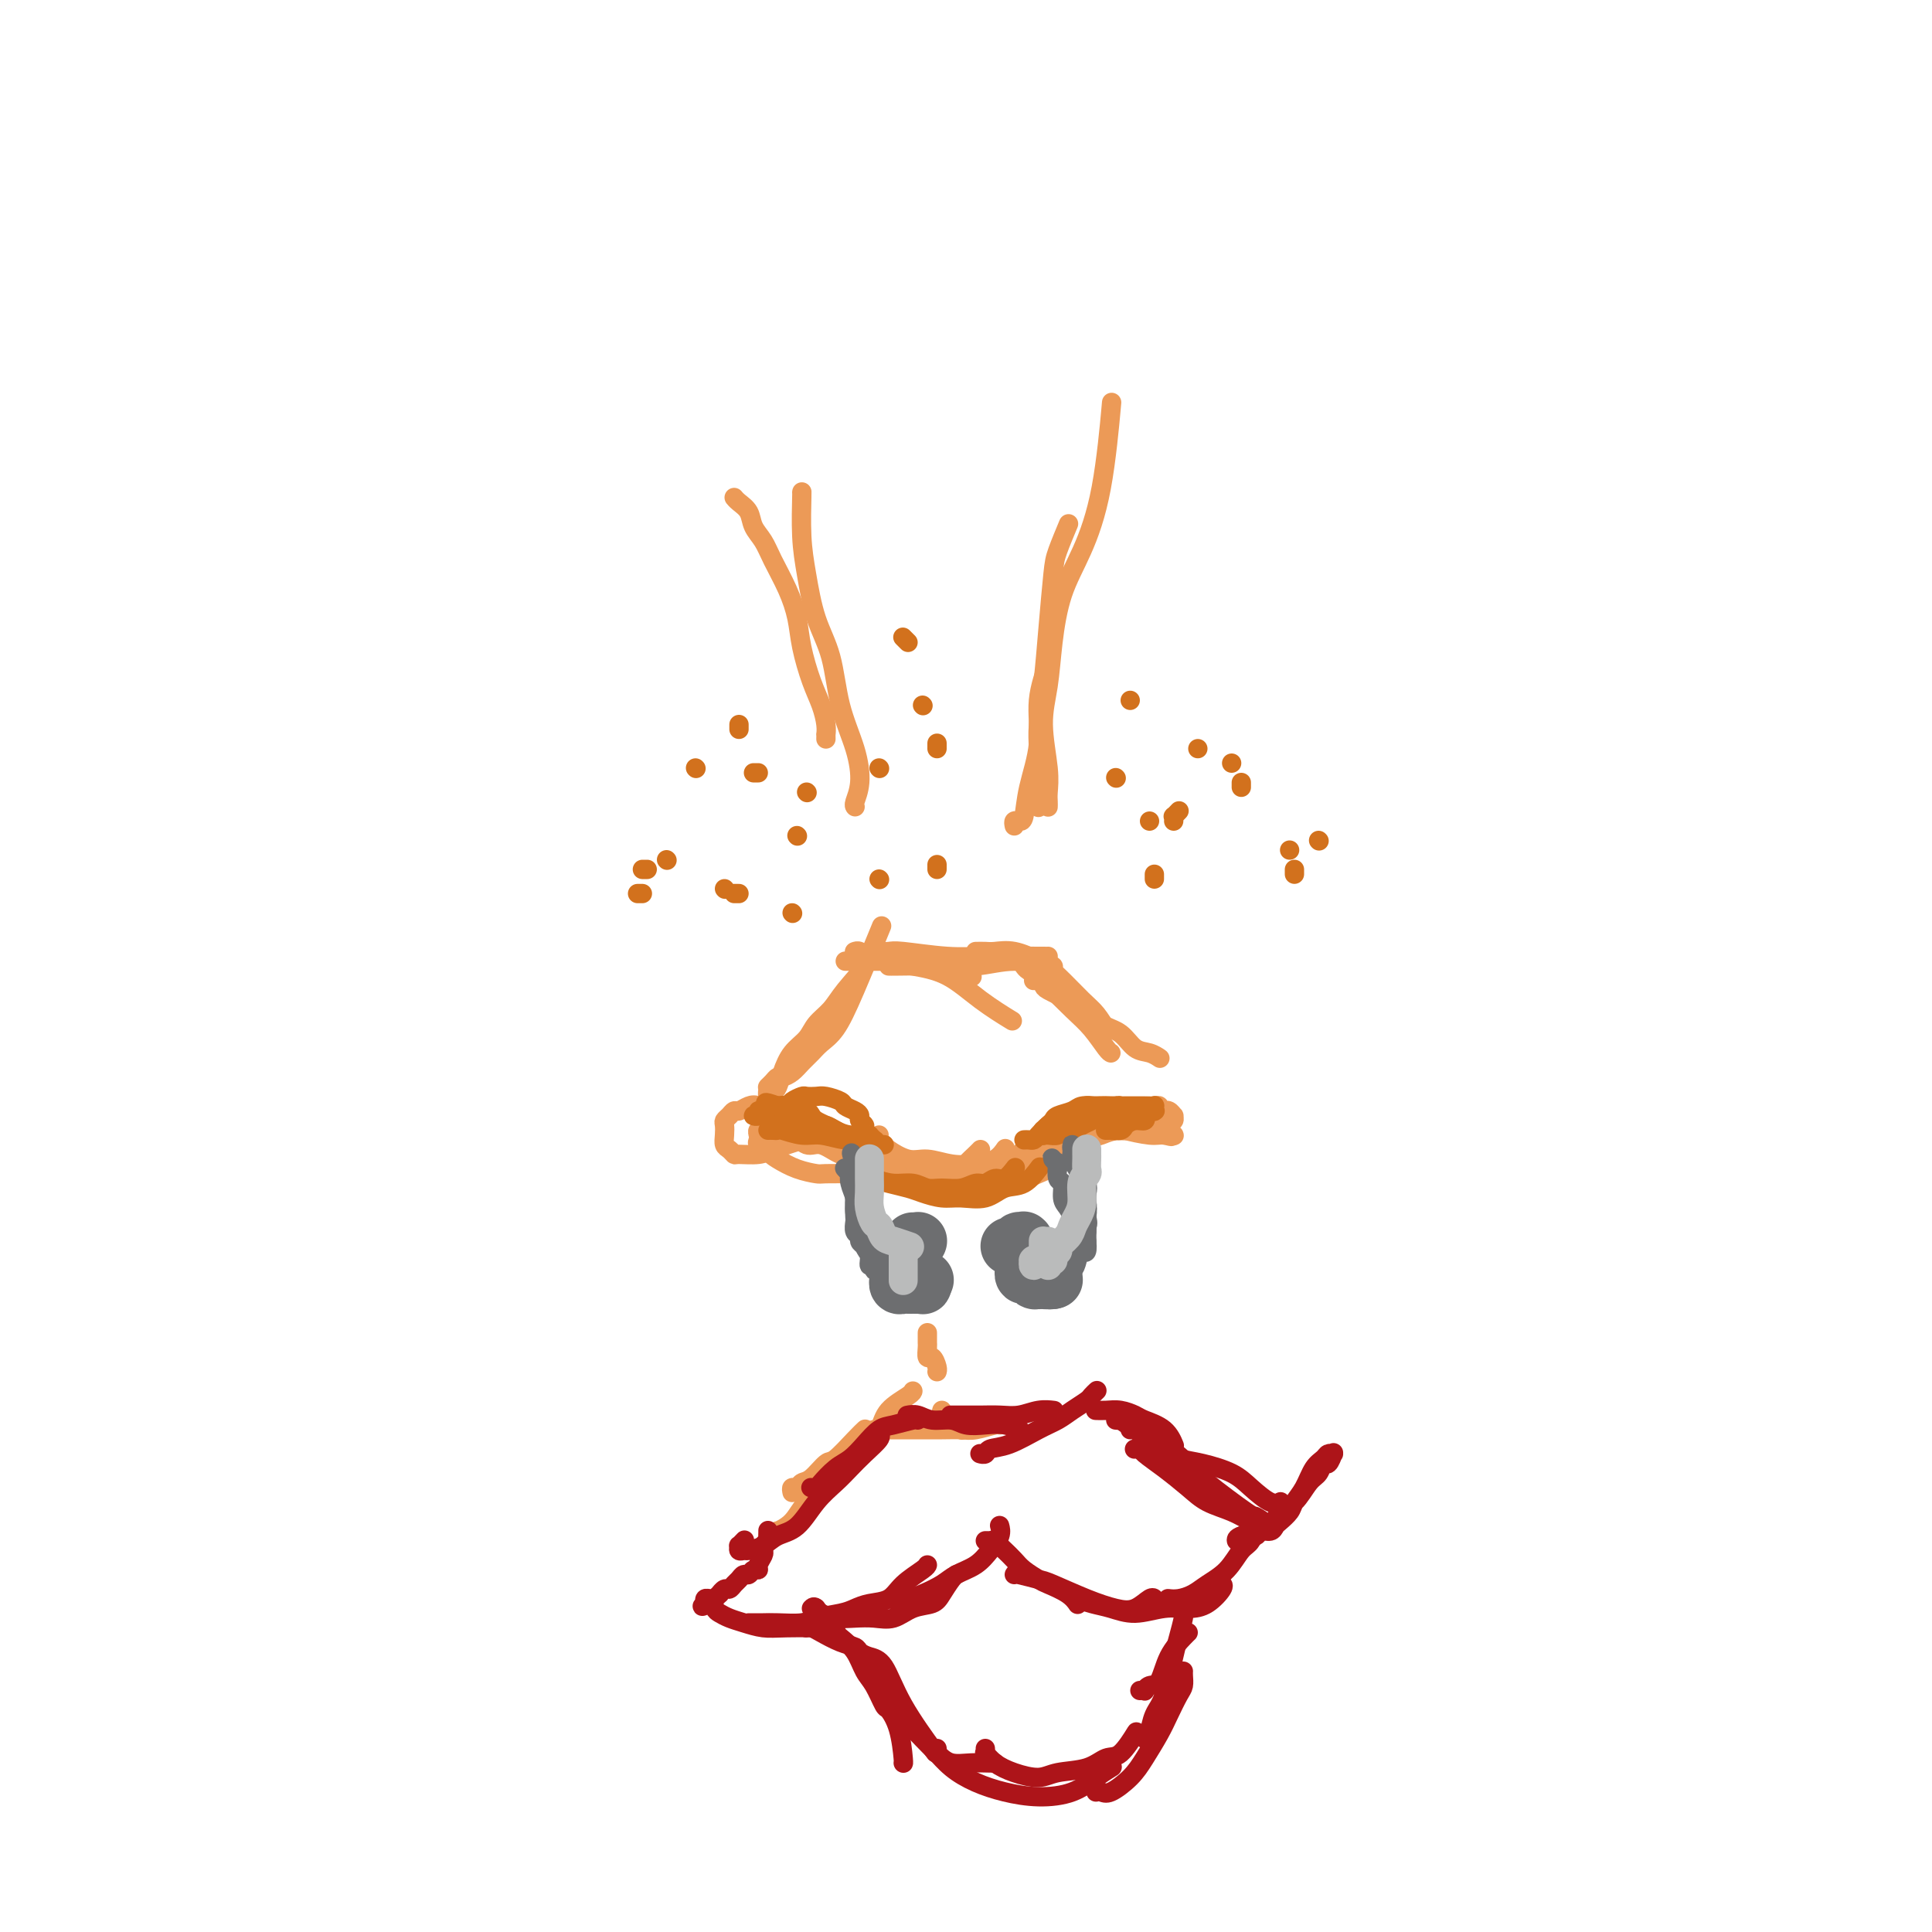 <svg viewBox='0 0 400 400' version='1.1' xmlns='http://www.w3.org/2000/svg' xmlns:xlink='http://www.w3.org/1999/xlink'><g fill='none' stroke='#EC9A57' stroke-width='4' stroke-linecap='round' stroke-linejoin='round'><path d='M159,226c-0.006,-0.417 -0.013,-0.834 0,-1c0.013,-0.166 0.044,-0.082 0,0c-0.044,0.082 -0.164,0.164 0,0c0.164,-0.164 0.610,-0.572 1,-1c0.390,-0.428 0.723,-0.877 1,-1c0.277,-0.123 0.496,0.080 1,0c0.504,-0.080 1.292,-0.445 2,-1c0.708,-0.555 1.334,-1.302 2,-2c0.666,-0.698 1.370,-1.348 2,-2c0.630,-0.652 1.185,-1.304 2,-2c0.815,-0.696 1.888,-1.434 3,-3c1.112,-1.566 2.261,-3.960 4,-8c1.739,-4.040 4.068,-9.726 5,-12c0.932,-2.274 0.466,-1.137 0,0'/><path d='M159,227c0.024,0.117 0.047,0.234 0,0c-0.047,-0.234 -0.165,-0.818 0,-1c0.165,-0.182 0.615,0.037 1,0c0.385,-0.037 0.707,-0.331 1,-1c0.293,-0.669 0.557,-1.715 1,-3c0.443,-1.285 1.064,-2.810 2,-4c0.936,-1.190 2.185,-2.045 3,-3c0.815,-0.955 1.195,-2.011 2,-3c0.805,-0.989 2.033,-1.911 3,-3c0.967,-1.089 1.671,-2.343 3,-4c1.329,-1.657 3.281,-3.715 4,-5c0.719,-1.285 0.205,-1.796 0,-2c-0.205,-0.204 -0.103,-0.102 0,0'/><path d='M175,199c0.336,0.000 0.672,0.000 1,0c0.328,-0.000 0.649,-0.001 1,0c0.351,0.001 0.733,0.002 2,0c1.267,-0.002 3.419,-0.007 5,0c1.581,0.007 2.592,0.027 4,0c1.408,-0.027 3.212,-0.100 5,0c1.788,0.100 3.558,0.373 5,1c1.442,0.627 2.555,1.608 3,2c0.445,0.392 0.223,0.196 0,0'/><path d='M177,197c-0.084,0.032 -0.169,0.064 0,0c0.169,-0.064 0.591,-0.225 1,0c0.409,0.225 0.806,0.834 1,1c0.194,0.166 0.184,-0.112 1,0c0.816,0.112 2.458,0.616 4,1c1.542,0.384 2.985,0.650 5,1c2.015,0.350 4.602,0.785 7,2c2.398,1.215 4.607,3.212 7,5c2.393,1.788 4.969,3.368 6,4c1.031,0.632 0.515,0.316 0,0'/><path d='M184,200c0.275,0.010 0.551,0.021 2,0c1.449,-0.021 4.073,-0.072 7,0c2.927,0.072 6.157,0.268 9,0c2.843,-0.268 5.298,-1.000 8,-1c2.702,-0.000 5.651,0.731 7,1c1.349,0.269 1.100,0.077 1,0c-0.100,-0.077 -0.050,-0.038 0,0'/><path d='M181,197c0.228,-0.008 0.456,-0.016 1,0c0.544,0.016 1.403,0.057 2,0c0.597,-0.057 0.930,-0.211 3,0c2.070,0.211 5.875,0.789 9,1c3.125,0.211 5.570,0.057 9,0c3.430,-0.057 7.847,-0.015 10,0c2.153,0.015 2.044,0.004 2,0c-0.044,-0.004 -0.022,-0.002 0,0'/><path d='M202,197c0.706,-0.012 1.411,-0.025 2,0c0.589,0.025 1.060,0.086 2,0c0.940,-0.086 2.348,-0.320 4,0c1.652,0.320 3.546,1.193 5,2c1.454,0.807 2.467,1.548 4,3c1.533,1.452 3.586,3.616 5,5c1.414,1.384 2.188,1.988 3,3c0.812,1.012 1.660,2.432 2,3c0.340,0.568 0.170,0.284 0,0'/><path d='M212,200c-0.060,-0.090 -0.120,-0.180 0,0c0.120,0.180 0.419,0.630 1,1c0.581,0.370 1.444,0.659 2,1c0.556,0.341 0.804,0.732 2,2c1.196,1.268 3.340,3.412 5,5c1.660,1.588 2.837,2.622 4,4c1.163,1.378 2.313,3.102 3,4c0.687,0.898 0.911,0.971 1,1c0.089,0.029 0.045,0.015 0,0'/><path d='M214,203c0.312,-0.096 0.624,-0.193 1,0c0.376,0.193 0.816,0.675 1,1c0.184,0.325 0.111,0.495 1,1c0.889,0.505 2.741,1.347 4,2c1.259,0.653 1.926,1.116 3,2c1.074,0.884 2.554,2.188 4,3c1.446,0.812 2.857,1.132 4,2c1.143,0.868 2.019,2.285 3,3c0.981,0.715 2.067,0.728 3,1c0.933,0.272 1.713,0.804 2,1c0.287,0.196 0.082,0.056 0,0c-0.082,-0.056 -0.041,-0.028 0,0'/><path d='M189,243c0.449,0.000 0.898,0.000 1,0c0.102,-0.000 -0.141,-0.000 0,0c0.141,0.000 0.668,0.001 1,0c0.332,-0.001 0.469,-0.004 1,0c0.531,0.004 1.456,0.016 2,0c0.544,-0.016 0.708,-0.059 1,0c0.292,0.059 0.712,0.219 1,0c0.288,-0.219 0.445,-0.819 1,-1c0.555,-0.181 1.508,0.056 2,0c0.492,-0.056 0.524,-0.407 1,-1c0.476,-0.593 1.397,-1.429 2,-2c0.603,-0.571 0.886,-0.877 1,-1c0.114,-0.123 0.057,-0.061 0,0'/><path d='M182,235c-0.109,0.323 -0.218,0.646 0,1c0.218,0.354 0.763,0.740 1,1c0.237,0.260 0.166,0.396 1,1c0.834,0.604 2.573,1.677 4,2c1.427,0.323 2.544,-0.103 4,0c1.456,0.103 3.252,0.735 5,1c1.748,0.265 3.448,0.164 5,0c1.552,-0.164 2.956,-0.390 4,-1c1.044,-0.610 1.727,-1.603 2,-2c0.273,-0.397 0.137,-0.199 0,0'/><path d='M186,242c-0.054,0.020 -0.108,0.040 0,0c0.108,-0.040 0.379,-0.139 1,0c0.621,0.139 1.591,0.516 3,1c1.409,0.484 3.257,1.075 5,1c1.743,-0.075 3.381,-0.816 5,-1c1.619,-0.184 3.217,0.188 5,0c1.783,-0.188 3.749,-0.935 5,-2c1.251,-1.065 1.786,-2.447 2,-3c0.214,-0.553 0.107,-0.276 0,0'/><path d='M180,242c0.206,0.000 0.413,0.000 1,0c0.587,0.000 1.555,0.000 3,0c1.445,0.000 3.367,0.000 5,0c1.633,0.000 2.978,-0.000 4,0c1.022,0.000 1.721,0.000 2,0c0.279,-0.000 0.140,0.000 0,0'/><path d='M175,236c-0.034,0.391 -0.067,0.781 0,1c0.067,0.219 0.236,0.266 0,0c-0.236,-0.266 -0.877,-0.845 -1,-1c-0.123,-0.155 0.274,0.114 0,0c-0.274,-0.114 -1.217,-0.613 -2,-1c-0.783,-0.387 -1.407,-0.663 -2,-1c-0.593,-0.337 -1.156,-0.735 -2,-1c-0.844,-0.265 -1.969,-0.398 -3,-1c-1.031,-0.602 -1.968,-1.674 -3,-2c-1.032,-0.326 -2.160,0.094 -3,0c-0.840,-0.094 -1.391,-0.702 -2,-1c-0.609,-0.298 -1.277,-0.287 -2,0c-0.723,0.287 -1.500,0.850 -2,1c-0.500,0.150 -0.722,-0.112 -1,0c-0.278,0.112 -0.611,0.597 -1,1c-0.389,0.403 -0.833,0.724 -1,1c-0.167,0.276 -0.055,0.509 0,1c0.055,0.491 0.054,1.242 0,2c-0.054,0.758 -0.159,1.524 0,2c0.159,0.476 0.584,0.660 1,1c0.416,0.340 0.824,0.834 1,1c0.176,0.166 0.119,0.003 1,0c0.881,-0.003 2.700,0.154 4,0c1.300,-0.154 2.081,-0.618 3,-1c0.919,-0.382 1.977,-0.680 3,-1c1.023,-0.320 2.012,-0.660 3,-1'/><path d='M166,236c2.598,-0.600 1.592,-1.101 2,-1c0.408,0.101 2.231,0.804 3,1c0.769,0.196 0.486,-0.115 1,0c0.514,0.115 1.825,0.657 3,1c1.175,0.343 2.212,0.488 3,1c0.788,0.512 1.325,1.390 2,2c0.675,0.610 1.486,0.952 2,1c0.514,0.048 0.731,-0.197 1,0c0.269,0.197 0.590,0.838 1,1c0.410,0.162 0.909,-0.153 1,0c0.091,0.153 -0.227,0.773 0,1c0.227,0.227 0.999,0.059 1,0c0.001,-0.059 -0.768,-0.009 -1,0c-0.232,0.009 0.074,-0.024 0,0c-0.074,0.024 -0.526,0.103 -1,0c-0.474,-0.103 -0.969,-0.390 -2,-1c-1.031,-0.610 -2.596,-1.544 -4,-2c-1.404,-0.456 -2.646,-0.433 -4,-1c-1.354,-0.567 -2.821,-1.725 -4,-2c-1.179,-0.275 -2.070,0.333 -3,0c-0.930,-0.333 -1.899,-1.606 -3,-2c-1.101,-0.394 -2.332,0.091 -3,0c-0.668,-0.091 -0.771,-0.757 -1,-1c-0.229,-0.243 -0.583,-0.062 -1,0c-0.417,0.062 -0.896,0.006 -1,0c-0.104,-0.006 0.167,0.040 0,0c-0.167,-0.040 -0.771,-0.165 -1,0c-0.229,0.165 -0.082,0.622 0,1c0.082,0.378 0.099,0.679 0,1c-0.099,0.321 -0.314,0.663 0,1c0.314,0.337 1.157,0.668 2,1'/><path d='M159,238c0.427,0.967 0.995,1.383 2,2c1.005,0.617 2.449,1.433 4,2c1.551,0.567 3.210,0.884 4,1c0.790,0.116 0.713,0.031 2,0c1.287,-0.031 3.939,-0.009 5,0c1.061,0.009 0.530,0.004 0,0'/><path d='M207,242c-0.137,-0.015 -0.275,-0.030 0,0c0.275,0.030 0.961,0.104 1,0c0.039,-0.104 -0.569,-0.388 0,-1c0.569,-0.612 2.314,-1.554 3,-2c0.686,-0.446 0.312,-0.396 1,-1c0.688,-0.604 2.438,-1.860 4,-3c1.562,-1.140 2.936,-2.162 4,-3c1.064,-0.838 1.818,-1.493 3,-2c1.182,-0.507 2.792,-0.868 4,-1c1.208,-0.132 2.015,-0.035 3,0c0.985,0.035 2.149,0.008 3,0c0.851,-0.008 1.390,0.002 2,0c0.610,-0.002 1.292,-0.015 2,0c0.708,0.015 1.443,0.057 2,0c0.557,-0.057 0.937,-0.212 1,0c0.063,0.212 -0.189,0.793 0,1c0.189,0.207 0.821,0.040 1,0c0.179,-0.040 -0.095,0.045 0,0c0.095,-0.045 0.558,-0.222 1,0c0.442,0.222 0.864,0.843 1,1c0.136,0.157 -0.015,-0.151 0,0c0.015,0.151 0.195,0.762 0,1c-0.195,0.238 -0.765,0.102 -1,0c-0.235,-0.102 -0.135,-0.172 -1,0c-0.865,0.172 -2.694,0.585 -4,1c-1.306,0.415 -2.087,0.833 -3,1c-0.913,0.167 -1.956,0.084 -3,0'/><path d='M231,234c-2.312,0.628 -2.093,0.697 -3,1c-0.907,0.303 -2.939,0.841 -4,1c-1.061,0.159 -1.150,-0.060 -2,0c-0.850,0.060 -2.462,0.398 -4,1c-1.538,0.602 -3.000,1.467 -4,2c-1.000,0.533 -1.536,0.735 -2,1c-0.464,0.265 -0.857,0.591 -1,1c-0.143,0.409 -0.037,0.899 0,1c0.037,0.101 0.004,-0.186 0,0c-0.004,0.186 0.020,0.844 0,1c-0.020,0.156 -0.084,-0.191 0,0c0.084,0.191 0.315,0.921 1,1c0.685,0.079 1.824,-0.493 3,-1c1.176,-0.507 2.387,-0.949 4,-2c1.613,-1.051 3.626,-2.713 5,-4c1.374,-1.287 2.107,-2.201 3,-3c0.893,-0.799 1.945,-1.483 3,-2c1.055,-0.517 2.114,-0.867 3,-1c0.886,-0.133 1.599,-0.051 2,0c0.401,0.051 0.488,0.069 1,0c0.512,-0.069 1.448,-0.225 2,0c0.552,0.225 0.721,0.830 1,1c0.279,0.170 0.667,-0.094 1,0c0.333,0.094 0.611,0.547 1,1c0.389,0.453 0.890,0.906 1,1c0.110,0.094 -0.169,-0.171 0,0c0.169,0.171 0.788,0.778 1,1c0.212,0.222 0.019,0.060 0,0c-0.019,-0.060 0.138,-0.017 0,0c-0.138,0.017 -0.569,0.009 -1,0'/><path d='M242,235c1.267,0.604 -0.066,0.113 -1,0c-0.934,-0.113 -1.469,0.151 -3,0c-1.531,-0.151 -4.059,-0.716 -5,-1c-0.941,-0.284 -0.294,-0.286 -2,0c-1.706,0.286 -5.766,0.860 -8,1c-2.234,0.140 -2.644,-0.155 -3,0c-0.356,0.155 -0.659,0.760 -1,1c-0.341,0.240 -0.720,0.116 -1,0c-0.280,-0.116 -0.460,-0.224 0,0c0.460,0.224 1.560,0.778 2,1c0.440,0.222 0.220,0.111 0,0'/></g>
<g fill='none' stroke='#D2711D' stroke-width='4' stroke-linecap='round' stroke-linejoin='round'><path d='M177,242c0.414,0.030 0.828,0.060 1,0c0.172,-0.060 0.103,-0.210 0,0c-0.103,0.210 -0.240,0.778 0,1c0.240,0.222 0.858,0.097 1,0c0.142,-0.097 -0.191,-0.166 0,0c0.191,0.166 0.907,0.566 2,1c1.093,0.434 2.564,0.902 4,1c1.436,0.098 2.835,-0.174 4,0c1.165,0.174 2.094,0.794 3,1c0.906,0.206 1.790,-0.002 3,0c1.210,0.002 2.746,0.213 4,0c1.254,-0.213 2.224,-0.849 3,-1c0.776,-0.151 1.357,0.183 2,0c0.643,-0.183 1.348,-0.884 2,-1c0.652,-0.116 1.253,0.353 2,0c0.747,-0.353 1.642,-1.530 2,-2c0.358,-0.470 0.179,-0.235 0,0'/><path d='M179,242c-0.117,0.024 -0.234,0.048 0,0c0.234,-0.048 0.818,-0.167 1,0c0.182,0.167 -0.038,0.622 0,1c0.038,0.378 0.334,0.680 1,1c0.666,0.320 1.702,0.660 3,1c1.298,0.340 2.857,0.682 4,1c1.143,0.318 1.869,0.614 3,1c1.131,0.386 2.665,0.863 4,1c1.335,0.137 2.470,-0.065 4,0c1.530,0.065 3.454,0.399 5,0c1.546,-0.399 2.713,-1.530 4,-2c1.287,-0.470 2.693,-0.281 4,-1c1.307,-0.719 2.516,-2.348 3,-3c0.484,-0.652 0.242,-0.326 0,0'/><path d='M159,234c0.314,-0.009 0.627,-0.018 1,0c0.373,0.018 0.805,0.061 1,0c0.195,-0.061 0.153,-0.228 1,0c0.847,0.228 2.584,0.849 4,1c1.416,0.151 2.512,-0.170 4,0c1.488,0.170 3.369,0.830 5,1c1.631,0.170 3.011,-0.151 4,0c0.989,0.151 1.586,0.772 2,1c0.414,0.228 0.643,0.061 1,0c0.357,-0.061 0.840,-0.015 1,0c0.160,0.015 -0.003,0.000 0,0c0.003,-0.000 0.171,0.015 0,0c-0.171,-0.015 -0.683,-0.060 -1,0c-0.317,0.060 -0.441,0.223 -1,0c-0.559,-0.223 -1.553,-0.833 -2,-1c-0.447,-0.167 -0.347,0.110 -1,0c-0.653,-0.110 -2.059,-0.607 -3,-1c-0.941,-0.393 -1.417,-0.684 -2,-1c-0.583,-0.316 -1.272,-0.658 -2,-1c-0.728,-0.342 -1.493,-0.684 -2,-1c-0.507,-0.316 -0.755,-0.607 -1,-1c-0.245,-0.393 -0.488,-0.889 -1,-1c-0.512,-0.111 -1.292,0.162 -2,0c-0.708,-0.162 -1.345,-0.761 -2,-1c-0.655,-0.239 -1.327,-0.120 -2,0'/><path d='M161,229c-3.659,-1.303 -2.305,-0.559 -2,0c0.305,0.559 -0.438,0.934 -1,1c-0.562,0.066 -0.943,-0.178 -1,0c-0.057,0.178 0.211,0.777 0,1c-0.211,0.223 -0.901,0.071 -1,0c-0.099,-0.071 0.392,-0.060 1,0c0.608,0.060 1.333,0.170 2,0c0.667,-0.170 1.277,-0.620 2,-1c0.723,-0.380 1.559,-0.690 2,-1c0.441,-0.310 0.487,-0.620 1,-1c0.513,-0.380 1.493,-0.831 2,-1c0.507,-0.169 0.540,-0.056 1,0c0.460,0.056 1.345,0.057 2,0c0.655,-0.057 1.080,-0.170 2,0c0.920,0.170 2.337,0.623 3,1c0.663,0.377 0.574,0.678 1,1c0.426,0.322 1.367,0.663 2,1c0.633,0.337 0.958,0.669 1,1c0.042,0.331 -0.200,0.662 0,1c0.200,0.338 0.842,0.683 1,1c0.158,0.317 -0.167,0.607 0,1c0.167,0.393 0.827,0.890 1,1c0.173,0.110 -0.139,-0.166 0,0c0.139,0.166 0.730,0.776 1,1c0.270,0.224 0.220,0.064 0,0c-0.220,-0.064 -0.610,-0.032 -1,0'/><path d='M180,236c0.951,1.301 0.329,0.555 0,0c-0.329,-0.555 -0.366,-0.918 -1,-1c-0.634,-0.082 -1.864,0.118 -3,0c-1.136,-0.118 -2.178,-0.553 -3,-1c-0.822,-0.447 -1.424,-0.904 -2,-1c-0.576,-0.096 -1.126,0.171 -2,0c-0.874,-0.171 -2.073,-0.779 -3,-1c-0.927,-0.221 -1.583,-0.056 -2,0c-0.417,0.056 -0.595,0.001 -1,0c-0.405,-0.001 -1.036,0.051 -1,0c0.036,-0.051 0.741,-0.206 1,0c0.259,0.206 0.074,0.773 0,1c-0.074,0.227 -0.037,0.113 0,0'/><path d='M212,236c0.326,-0.016 0.653,-0.032 1,0c0.347,0.032 0.715,0.111 1,0c0.285,-0.111 0.485,-0.411 1,-1c0.515,-0.589 1.343,-1.468 2,-2c0.657,-0.532 1.144,-0.717 2,-1c0.856,-0.283 2.083,-0.664 3,-1c0.917,-0.336 1.526,-0.626 2,-1c0.474,-0.374 0.813,-0.832 1,-1c0.187,-0.168 0.220,-0.045 1,0c0.780,0.045 2.305,0.012 3,0c0.695,-0.012 0.558,-0.003 1,0c0.442,0.003 1.463,0.001 2,0c0.537,-0.001 0.592,-0.000 1,0c0.408,0.000 1.171,0.000 2,0c0.829,-0.000 1.725,-0.001 2,0c0.275,0.001 -0.070,0.004 0,0c0.070,-0.004 0.554,-0.015 1,0c0.446,0.015 0.853,0.057 1,0c0.147,-0.057 0.034,-0.211 0,0c-0.034,0.211 0.012,0.789 0,1c-0.012,0.211 -0.080,0.057 0,0c0.080,-0.057 0.309,-0.016 0,0c-0.309,0.016 -1.154,0.008 -2,0'/><path d='M237,230c1.576,0.215 -0.482,0.254 -2,0c-1.518,-0.254 -2.494,-0.801 -3,-1c-0.506,-0.199 -0.543,-0.050 -1,0c-0.457,0.050 -1.334,0.002 -2,0c-0.666,-0.002 -1.120,0.041 -2,0c-0.880,-0.041 -2.186,-0.166 -3,0c-0.814,0.166 -1.136,0.623 -2,1c-0.864,0.377 -2.270,0.674 -3,1c-0.730,0.326 -0.784,0.679 -1,1c-0.216,0.321 -0.594,0.608 -1,1c-0.406,0.392 -0.841,0.890 -1,1c-0.159,0.110 -0.041,-0.167 0,0c0.041,0.167 0.004,0.778 0,1c-0.004,0.222 0.026,0.056 0,0c-0.026,-0.056 -0.106,0.000 0,0c0.106,-0.000 0.399,-0.056 1,0c0.601,0.056 1.512,0.222 2,0c0.488,-0.222 0.553,-0.834 1,-1c0.447,-0.166 1.274,0.114 2,0c0.726,-0.114 1.350,-0.623 2,-1c0.650,-0.377 1.325,-0.623 2,-1c0.675,-0.377 1.352,-0.886 2,-1c0.648,-0.114 1.269,0.166 2,0c0.731,-0.166 1.572,-0.776 2,-1c0.428,-0.224 0.445,-0.060 1,0c0.555,0.060 1.649,0.016 2,0c0.351,-0.016 -0.043,-0.005 0,0c0.043,0.005 0.521,0.002 1,0'/><path d='M236,230c3.166,-0.448 1.580,-0.069 1,0c-0.580,0.069 -0.154,-0.174 0,0c0.154,0.174 0.036,0.764 0,1c-0.036,0.236 0.012,0.119 0,0c-0.012,-0.119 -0.082,-0.238 0,0c0.082,0.238 0.315,0.834 0,1c-0.315,0.166 -1.180,-0.099 -2,0c-0.820,0.099 -1.597,0.562 -2,1c-0.403,0.438 -0.434,0.849 -1,1c-0.566,0.151 -1.668,0.040 -2,0c-0.332,-0.040 0.107,-0.011 0,0c-0.107,0.011 -0.760,0.003 -1,0c-0.240,-0.003 -0.069,-0.001 0,0c0.069,0.001 0.034,0.000 0,0'/></g>
<g fill='none' stroke='#EC9A57' stroke-width='4' stroke-linecap='round' stroke-linejoin='round'><path d='M210,171c-0.086,-0.420 -0.173,-0.839 0,-1c0.173,-0.161 0.605,-0.063 1,0c0.395,0.063 0.753,0.090 1,-1c0.247,-1.090 0.381,-3.298 1,-6c0.619,-2.702 1.721,-5.898 2,-9c0.279,-3.102 -0.265,-6.110 0,-9c0.265,-2.890 1.341,-5.663 2,-8c0.659,-2.337 0.903,-4.239 1,-5c0.097,-0.761 0.049,-0.380 0,0'/><path d='M215,167c-0.000,0.147 -0.001,0.294 0,0c0.001,-0.294 0.003,-1.029 0,-2c-0.003,-0.971 -0.012,-2.179 0,-4c0.012,-1.821 0.045,-4.255 0,-6c-0.045,-1.745 -0.168,-2.799 0,-5c0.168,-2.201 0.627,-5.547 1,-9c0.373,-3.453 0.661,-7.014 1,-11c0.339,-3.986 0.730,-8.398 1,-11c0.270,-2.602 0.419,-3.393 1,-5c0.581,-1.607 1.595,-4.031 2,-5c0.405,-0.969 0.203,-0.485 0,0'/><path d='M217,167c-0.003,0.077 -0.005,0.154 0,0c0.005,-0.154 0.019,-0.540 0,-1c-0.019,-0.460 -0.069,-0.992 0,-2c0.069,-1.008 0.258,-2.490 0,-5c-0.258,-2.510 -0.961,-6.049 -1,-9c-0.039,-2.951 0.587,-5.314 1,-8c0.413,-2.686 0.612,-5.696 1,-9c0.388,-3.304 0.966,-6.902 2,-10c1.034,-3.098 2.525,-5.696 4,-9c1.475,-3.304 2.936,-7.313 4,-13c1.064,-5.687 1.733,-13.054 2,-16c0.267,-2.946 0.134,-1.473 0,0'/><path d='M177,167c0.033,0.034 0.065,0.068 0,0c-0.065,-0.068 -0.229,-0.239 0,-1c0.229,-0.761 0.850,-2.114 1,-4c0.150,-1.886 -0.173,-4.305 -1,-7c-0.827,-2.695 -2.159,-5.665 -3,-9c-0.841,-3.335 -1.192,-7.034 -2,-10c-0.808,-2.966 -2.073,-5.197 -3,-8c-0.927,-2.803 -1.516,-6.176 -2,-9c-0.484,-2.824 -0.862,-5.097 -1,-8c-0.138,-2.903 -0.037,-6.435 0,-8c0.037,-1.565 0.011,-1.161 0,-1c-0.011,0.161 -0.005,0.081 0,0'/><path d='M171,153c0.005,-0.458 0.010,-0.917 0,-1c-0.010,-0.083 -0.034,0.209 0,0c0.034,-0.209 0.126,-0.918 0,-2c-0.126,-1.082 -0.469,-2.538 -1,-4c-0.531,-1.462 -1.248,-2.929 -2,-5c-0.752,-2.071 -1.538,-4.746 -2,-7c-0.462,-2.254 -0.600,-4.087 -1,-6c-0.400,-1.913 -1.062,-3.905 -2,-6c-0.938,-2.095 -2.153,-4.291 -3,-6c-0.847,-1.709 -1.327,-2.931 -2,-4c-0.673,-1.069 -1.539,-1.985 -2,-3c-0.461,-1.015 -0.515,-2.128 -1,-3c-0.485,-0.872 -1.400,-1.504 -2,-2c-0.600,-0.496 -0.886,-0.856 -1,-1c-0.114,-0.144 -0.057,-0.072 0,0'/></g>
<g fill='none' stroke='#6D6E70' stroke-width='4' stroke-linecap='round' stroke-linejoin='round'><path d='M175,242c-0.111,-0.124 -0.222,-0.248 0,0c0.222,0.248 0.778,0.867 1,1c0.222,0.133 0.112,-0.220 0,0c-0.112,0.220 -0.226,1.014 0,2c0.226,0.986 0.792,2.166 1,3c0.208,0.834 0.060,1.323 0,2c-0.060,0.677 -0.031,1.544 0,2c0.031,0.456 0.064,0.503 0,1c-0.064,0.497 -0.223,1.444 0,2c0.223,0.556 0.830,0.722 1,1c0.170,0.278 -0.095,0.667 0,1c0.095,0.333 0.551,0.610 1,1c0.449,0.390 0.891,0.893 1,1c0.109,0.107 -0.114,-0.181 0,0c0.114,0.181 0.567,0.830 1,1c0.433,0.170 0.848,-0.140 1,0c0.152,0.140 0.041,0.730 0,1c-0.041,0.270 -0.012,0.220 0,0c0.012,-0.220 0.006,-0.610 0,-1'/><path d='M182,260c0.762,0.586 0.167,-0.451 0,-1c-0.167,-0.549 0.095,-0.612 0,-1c-0.095,-0.388 -0.547,-1.102 -1,-2c-0.453,-0.898 -0.906,-1.979 -1,-3c-0.094,-1.021 0.171,-1.980 0,-3c-0.171,-1.020 -0.778,-2.100 -1,-3c-0.222,-0.900 -0.060,-1.618 0,-2c0.060,-0.382 0.016,-0.427 0,-1c-0.016,-0.573 -0.004,-1.675 0,-2c0.004,-0.325 0.001,0.125 0,0c-0.001,-0.125 -0.000,-0.825 0,-1c0.000,-0.175 0.000,0.176 0,0c-0.000,-0.176 0.000,-0.877 0,-1c-0.000,-0.123 -0.001,0.332 0,1c0.001,0.668 0.004,1.548 0,2c-0.004,0.452 -0.016,0.474 0,1c0.016,0.526 0.060,1.554 0,2c-0.060,0.446 -0.222,0.308 0,1c0.222,0.692 0.829,2.213 1,3c0.171,0.787 -0.094,0.841 0,1c0.094,0.159 0.546,0.425 1,1c0.454,0.575 0.909,1.461 1,2c0.091,0.539 -0.182,0.732 0,1c0.182,0.268 0.818,0.611 1,1c0.182,0.389 -0.091,0.826 0,1c0.091,0.174 0.545,0.087 1,0'/><path d='M184,257c0.708,2.636 -0.020,1.228 0,1c0.020,-0.228 0.790,0.726 1,1c0.210,0.274 -0.140,-0.133 0,0c0.140,0.133 0.770,0.806 1,1c0.230,0.194 0.062,-0.090 0,0c-0.062,0.090 -0.016,0.556 0,1c0.016,0.444 0.002,0.867 0,1c-0.002,0.133 0.009,-0.023 0,0c-0.009,0.023 -0.039,0.226 0,0c0.039,-0.226 0.147,-0.879 0,-1c-0.147,-0.121 -0.549,0.292 -1,0c-0.451,-0.292 -0.952,-1.289 -1,-2c-0.048,-0.711 0.356,-1.135 0,-2c-0.356,-0.865 -1.471,-2.172 -2,-3c-0.529,-0.828 -0.471,-1.176 -1,-2c-0.529,-0.824 -1.644,-2.122 -2,-3c-0.356,-0.878 0.048,-1.335 0,-2c-0.048,-0.665 -0.549,-1.536 -1,-2c-0.451,-0.464 -0.853,-0.520 -1,-1c-0.147,-0.480 -0.039,-1.382 0,-2c0.039,-0.618 0.011,-0.950 0,-1c-0.011,-0.050 -0.003,0.182 0,0c0.003,-0.182 0.001,-0.780 0,-1c-0.001,-0.220 -0.000,-0.063 0,0c0.000,0.063 0.000,0.031 0,0'/><path d='M177,240c-1.393,-2.905 -0.374,-0.166 0,1c0.374,1.166 0.103,0.760 0,1c-0.103,0.240 -0.038,1.127 0,2c0.038,0.873 0.047,1.732 0,3c-0.047,1.268 -0.152,2.944 0,4c0.152,1.056 0.562,1.492 1,2c0.438,0.508 0.906,1.088 1,2c0.094,0.912 -0.186,2.157 0,3c0.186,0.843 0.838,1.282 1,2c0.162,0.718 -0.167,1.713 0,2c0.167,0.287 0.829,-0.133 1,0c0.171,0.133 -0.150,0.819 0,1c0.150,0.181 0.771,-0.144 1,0c0.229,0.144 0.065,0.755 0,1c-0.065,0.245 -0.033,0.122 0,0'/><path d='M182,263c-0.119,0.032 -0.239,0.064 0,0c0.239,-0.064 0.836,-0.224 1,0c0.164,0.224 -0.106,0.830 0,1c0.106,0.170 0.588,-0.098 1,0c0.412,0.098 0.755,0.562 1,1c0.245,0.438 0.391,0.850 1,1c0.609,0.150 1.680,0.037 2,0c0.320,-0.037 -0.111,0.001 0,0c0.111,-0.001 0.762,-0.041 1,0c0.238,0.041 0.061,0.162 0,0c-0.061,-0.162 -0.005,-0.606 0,-1c0.005,-0.394 -0.040,-0.736 0,-1c0.040,-0.264 0.164,-0.449 0,-1c-0.164,-0.551 -0.617,-1.468 -1,-2c-0.383,-0.532 -0.695,-0.678 -1,-1c-0.305,-0.322 -0.604,-0.818 -1,-1c-0.396,-0.182 -0.890,-0.049 -1,0c-0.110,0.049 0.163,0.013 0,0c-0.163,-0.013 -0.761,-0.004 -1,0c-0.239,0.004 -0.120,0.002 0,0'/><path d='M184,259c-0.619,-0.905 -0.168,0.334 0,1c0.168,0.666 0.052,0.759 0,1c-0.052,0.241 -0.039,0.629 0,1c0.039,0.371 0.105,0.726 0,1c-0.105,0.274 -0.379,0.466 0,1c0.379,0.534 1.412,1.411 2,2c0.588,0.589 0.731,0.891 1,1c0.269,0.109 0.663,0.026 1,0c0.337,-0.026 0.616,0.004 1,0c0.384,-0.004 0.873,-0.043 1,0c0.127,0.043 -0.110,0.166 0,0c0.110,-0.166 0.565,-0.623 1,-1c0.435,-0.377 0.849,-0.674 1,-1c0.151,-0.326 0.038,-0.679 0,-1c-0.038,-0.321 -0.000,-0.608 0,-1c0.000,-0.392 -0.038,-0.890 0,-1c0.038,-0.110 0.151,0.167 0,0c-0.151,-0.167 -0.565,-0.778 -1,-1c-0.435,-0.222 -0.891,-0.056 -1,0c-0.109,0.056 0.129,0.000 0,0c-0.129,-0.000 -0.627,0.056 -1,0c-0.373,-0.056 -0.623,-0.222 -1,0c-0.377,0.222 -0.882,0.833 -1,1c-0.118,0.167 0.153,-0.110 0,0c-0.153,0.110 -0.728,0.608 -1,1c-0.272,0.392 -0.242,0.680 0,1c0.242,0.320 0.695,0.674 1,1c0.305,0.326 0.463,0.623 1,1c0.537,0.377 1.452,0.832 2,1c0.548,0.168 0.728,0.048 1,0c0.272,-0.048 0.636,-0.024 1,0'/><path d='M192,267c0.869,0.619 0.042,0.167 0,0c-0.042,-0.167 0.702,-0.048 1,0c0.298,0.048 0.149,0.024 0,0'/><path d='M219,242c0.008,-0.415 0.015,-0.830 0,-1c-0.015,-0.170 -0.053,-0.093 0,0c0.053,0.093 0.197,0.204 0,0c-0.197,-0.204 -0.733,-0.723 -1,-1c-0.267,-0.277 -0.264,-0.311 0,0c0.264,0.311 0.788,0.969 1,1c0.212,0.031 0.112,-0.564 0,0c-0.112,0.564 -0.236,2.287 0,3c0.236,0.713 0.834,0.415 1,1c0.166,0.585 -0.098,2.054 0,3c0.098,0.946 0.559,1.371 1,2c0.441,0.629 0.861,1.463 1,2c0.139,0.537 -0.004,0.778 0,1c0.004,0.222 0.156,0.427 0,1c-0.156,0.573 -0.619,1.515 -1,2c-0.381,0.485 -0.679,0.512 -1,1c-0.321,0.488 -0.664,1.436 -1,2c-0.336,0.564 -0.664,0.743 -1,1c-0.336,0.257 -0.678,0.591 -1,1c-0.322,0.409 -0.622,0.891 -1,1c-0.378,0.109 -0.833,-0.156 -1,0c-0.167,0.156 -0.045,0.734 0,1c0.045,0.266 0.013,0.219 0,0c-0.013,-0.219 -0.006,-0.609 0,-1'/><path d='M215,262c-1.119,1.578 -0.416,0.522 0,0c0.416,-0.522 0.545,-0.510 1,-1c0.455,-0.490 1.235,-1.481 2,-2c0.765,-0.519 1.514,-0.565 2,-1c0.486,-0.435 0.708,-1.257 1,-2c0.292,-0.743 0.653,-1.406 1,-2c0.347,-0.594 0.679,-1.118 1,-2c0.321,-0.882 0.632,-2.123 1,-3c0.368,-0.877 0.793,-1.391 1,-2c0.207,-0.609 0.195,-1.315 0,-2c-0.195,-0.685 -0.574,-1.350 -1,-2c-0.426,-0.650 -0.899,-1.285 -1,-2c-0.101,-0.715 0.169,-1.510 0,-2c-0.169,-0.490 -0.778,-0.675 -1,-1c-0.222,-0.325 -0.057,-0.789 0,-1c0.057,-0.211 0.005,-0.167 0,0c-0.005,0.167 0.036,0.457 0,1c-0.036,0.543 -0.149,1.339 0,2c0.149,0.661 0.562,1.188 1,2c0.438,0.812 0.902,1.909 1,3c0.098,1.091 -0.170,2.175 0,3c0.170,0.825 0.778,1.389 1,2c0.222,0.611 0.060,1.267 0,2c-0.060,0.733 -0.016,1.544 0,2c0.016,0.456 0.005,0.559 0,1c-0.005,0.441 -0.002,1.221 0,2'/><path d='M225,257c0.290,3.300 -0.486,2.051 -1,2c-0.514,-0.051 -0.767,1.096 -1,2c-0.233,0.904 -0.445,1.567 -1,2c-0.555,0.433 -1.454,0.638 -2,1c-0.546,0.362 -0.738,0.882 -1,1c-0.262,0.118 -0.592,-0.167 -1,0c-0.408,0.167 -0.894,0.787 -1,1c-0.106,0.213 0.167,0.020 0,0c-0.167,-0.020 -0.775,0.132 -1,0c-0.225,-0.132 -0.069,-0.550 0,-1c0.069,-0.450 0.049,-0.933 0,-1c-0.049,-0.067 -0.129,0.281 0,0c0.129,-0.281 0.467,-1.192 1,-2c0.533,-0.808 1.261,-1.515 2,-2c0.739,-0.485 1.490,-0.749 2,-1c0.510,-0.251 0.778,-0.489 1,-1c0.222,-0.511 0.399,-1.297 1,-2c0.601,-0.703 1.625,-1.325 2,-2c0.375,-0.675 0.100,-1.402 0,-2c-0.100,-0.598 -0.027,-1.067 0,-2c0.027,-0.933 0.007,-2.330 0,-3c-0.007,-0.670 -0.002,-0.613 0,-1c0.002,-0.387 0.001,-1.218 0,-2c-0.001,-0.782 -0.000,-1.516 0,-2c0.000,-0.484 0.000,-0.718 0,-1c-0.000,-0.282 -0.000,-0.612 0,-1c0.000,-0.388 0.000,-0.835 0,-1c-0.000,-0.165 -0.000,-0.047 0,0c0.000,0.047 0.000,0.024 0,0'/><path d='M225,239c-0.227,-2.354 -0.794,-0.740 -1,0c-0.206,0.740 -0.051,0.607 0,1c0.051,0.393 -0.000,1.313 0,2c0.000,0.687 0.053,1.140 0,2c-0.053,0.860 -0.210,2.128 0,3c0.210,0.872 0.788,1.347 1,2c0.212,0.653 0.057,1.485 0,2c-0.057,0.515 -0.015,0.713 0,1c0.015,0.287 0.004,0.665 0,1c-0.004,0.335 -0.001,0.629 0,1c0.001,0.371 0.000,0.820 0,1c-0.000,0.180 -0.000,0.090 0,0'/></g>
<g fill='none' stroke='#6D6E70' stroke-width='12' stroke-linecap='round' stroke-linejoin='round'><path d='M189,257c0.431,-0.006 0.862,-0.013 1,0c0.138,0.013 -0.019,0.045 0,0c0.019,-0.045 0.212,-0.167 0,0c-0.212,0.167 -0.831,0.622 -1,1c-0.169,0.378 0.112,0.679 0,1c-0.112,0.321 -0.619,0.663 -1,1c-0.381,0.337 -0.638,0.669 -1,1c-0.362,0.331 -0.829,0.662 -1,1c-0.171,0.338 -0.047,0.683 0,1c0.047,0.317 0.016,0.607 0,1c-0.016,0.393 -0.016,0.890 0,1c0.016,0.110 0.047,-0.167 0,0c-0.047,0.167 -0.171,0.777 0,1c0.171,0.223 0.637,0.060 1,0c0.363,-0.060 0.623,-0.016 1,0c0.377,0.016 0.872,0.005 1,0c0.128,-0.005 -0.109,-0.005 0,0c0.109,0.005 0.565,0.015 1,0c0.435,-0.015 0.849,-0.056 1,0c0.151,0.056 0.041,0.207 0,0c-0.041,-0.207 -0.012,-0.774 0,-1c0.012,-0.226 0.006,-0.113 0,0'/><path d='M191,265c0.833,0.000 0.417,0.000 0,0'/><path d='M212,263c0.024,-0.121 0.048,-0.243 0,0c-0.048,0.243 -0.168,0.850 0,1c0.168,0.150 0.623,-0.156 1,0c0.377,0.156 0.674,0.774 1,1c0.326,0.226 0.680,0.061 1,0c0.320,-0.061 0.607,-0.019 1,0c0.393,0.019 0.891,0.016 1,0c0.109,-0.016 -0.171,-0.046 0,0c0.171,0.046 0.793,0.166 1,0c0.207,-0.166 -0.001,-0.619 0,-1c0.001,-0.381 0.210,-0.691 0,-1c-0.210,-0.309 -0.840,-0.619 -1,-1c-0.160,-0.381 0.151,-0.834 0,-1c-0.151,-0.166 -0.762,-0.044 -1,0c-0.238,0.044 -0.103,0.012 0,0c0.103,-0.012 0.172,-0.003 0,0c-0.172,0.003 -0.586,0.002 -1,0'/><path d='M215,261c-0.309,-0.666 -0.083,-0.333 0,0c0.083,0.333 0.022,0.664 0,1c-0.022,0.336 -0.006,0.678 0,1c0.006,0.322 0.002,0.625 0,1c-0.002,0.375 -0.000,0.821 0,1c0.000,0.179 0.000,0.089 0,0'/><path d='M209,258c0.414,0.008 0.828,0.016 1,0c0.172,-0.016 0.102,-0.057 0,0c-0.102,0.057 -0.238,0.211 0,0c0.238,-0.211 0.849,-0.788 1,-1c0.151,-0.212 -0.157,-0.059 0,0c0.157,0.059 0.778,0.023 1,0c0.222,-0.023 0.045,-0.032 0,0c-0.045,0.032 0.043,0.106 0,0c-0.043,-0.106 -0.218,-0.393 0,0c0.218,0.393 0.828,1.467 1,2c0.172,0.533 -0.096,0.525 0,1c0.096,0.475 0.555,1.434 1,2c0.445,0.566 0.876,0.740 1,1c0.124,0.260 -0.060,0.606 0,1c0.060,0.394 0.362,0.837 1,1c0.638,0.163 1.611,0.047 2,0c0.389,-0.047 0.195,-0.023 0,0'/></g>
<g fill='none' stroke='#BABBBB' stroke-width='6' stroke-linecap='round' stroke-linejoin='round'><path d='M187,265c0.000,0.112 0.000,0.223 0,0c0.000,-0.223 0.000,-0.782 0,-1c0.000,-0.218 0.000,-0.096 0,0c0.000,0.096 0.000,0.165 0,0c-0.000,-0.165 -0.000,-0.565 0,-1c0.000,-0.435 0.000,-0.905 0,-1c0.000,-0.095 0.000,0.185 0,0c0.000,-0.185 0.000,-0.835 0,-1c0.000,-0.165 0.000,0.156 0,0c-0.000,-0.156 0.000,-0.788 0,-1c0.000,-0.212 0.000,-0.005 0,0c0.000,0.005 -0.000,-0.191 0,0c0.000,0.191 0.000,0.769 0,1c-0.000,0.231 -0.000,0.113 0,0c0.000,-0.113 0.000,-0.223 0,0c0.000,0.223 0.000,0.778 0,1c0.000,0.222 0.000,0.111 0,0'/><path d='M217,257c-0.423,0.002 -0.845,0.003 -1,0c-0.155,-0.003 -0.041,-0.011 0,0c0.041,0.011 0.011,0.040 0,0c-0.011,-0.040 -0.003,-0.150 0,0c0.003,0.150 0.001,0.561 0,1c-0.001,0.439 -0.000,0.906 0,1c0.000,0.094 0.001,-0.185 0,0c-0.001,0.185 -0.004,0.834 0,1c0.004,0.166 0.015,-0.152 0,0c-0.015,0.152 -0.056,0.773 0,1c0.056,0.227 0.207,0.061 0,0c-0.207,-0.061 -0.773,-0.016 -1,0c-0.227,0.016 -0.113,0.005 0,0c0.113,-0.005 0.227,-0.003 0,0c-0.227,0.003 -0.794,0.005 -1,0c-0.206,-0.005 -0.051,-0.019 0,0c0.051,0.019 -0.000,0.072 0,0c0.000,-0.072 0.053,-0.268 0,0c-0.053,0.268 -0.210,1.000 0,1c0.210,0.000 0.787,-0.731 1,-1c0.213,-0.269 0.061,-0.077 0,0c-0.061,0.077 -0.030,0.038 0,0'/><path d='M180,240c-0.000,0.025 -0.000,0.050 0,0c0.000,-0.050 0.000,-0.176 0,0c-0.000,0.176 -0.001,0.654 0,1c0.001,0.346 0.003,0.559 0,1c-0.003,0.441 -0.012,1.111 0,2c0.012,0.889 0.044,1.996 0,3c-0.044,1.004 -0.165,1.904 0,3c0.165,1.096 0.616,2.388 1,3c0.384,0.612 0.702,0.542 1,1c0.298,0.458 0.575,1.442 1,2c0.425,0.558 0.999,0.689 2,1c1.001,0.311 2.429,0.803 3,1c0.571,0.197 0.286,0.098 0,0'/><path d='M225,238c-0.000,-0.008 -0.000,-0.017 0,0c0.000,0.017 0.000,0.059 0,0c-0.000,-0.059 -0.000,-0.219 0,0c0.000,0.219 0.001,0.818 0,1c-0.001,0.182 -0.004,-0.052 0,0c0.004,0.052 0.016,0.391 0,1c-0.016,0.609 -0.060,1.490 0,2c0.060,0.510 0.223,0.650 0,1c-0.223,0.350 -0.832,0.908 -1,2c-0.168,1.092 0.105,2.716 0,4c-0.105,1.284 -0.587,2.228 -1,3c-0.413,0.772 -0.756,1.372 -1,2c-0.244,0.628 -0.390,1.282 -1,2c-0.610,0.718 -1.684,1.498 -2,2c-0.316,0.502 0.126,0.727 0,1c-0.126,0.273 -0.818,0.595 -1,1c-0.182,0.405 0.147,0.892 0,1c-0.147,0.108 -0.770,-0.163 -1,0c-0.230,0.163 -0.066,0.761 0,1c0.066,0.239 0.033,0.120 0,0'/></g>
<g fill='none' stroke='#EC9A57' stroke-width='4' stroke-linecap='round' stroke-linejoin='round'><path d='M192,276c0.000,0.023 0.000,0.046 0,0c-0.000,-0.046 -0.001,-0.162 0,0c0.001,0.162 0.003,0.602 0,1c-0.003,0.398 -0.011,0.754 0,1c0.011,0.246 0.041,0.381 0,1c-0.041,0.619 -0.155,1.721 0,2c0.155,0.279 0.578,-0.265 1,0c0.422,0.265 0.845,1.341 1,2c0.155,0.659 0.044,0.903 0,1c-0.044,0.097 -0.022,0.049 0,0'/><path d='M164,309c-0.093,-0.451 -0.187,-0.903 0,-1c0.187,-0.097 0.653,0.160 1,0c0.347,-0.160 0.575,-0.735 1,-1c0.425,-0.265 1.046,-0.218 2,-1c0.954,-0.782 2.242,-2.392 3,-3c0.758,-0.608 0.987,-0.215 2,-1c1.013,-0.785 2.811,-2.750 4,-4c1.189,-1.250 1.768,-1.786 2,-2c0.232,-0.214 0.116,-0.107 0,0'/><path d='M159,318c0.290,0.122 0.579,0.244 1,0c0.421,-0.244 0.972,-0.854 1,-1c0.028,-0.146 -0.468,0.173 0,0c0.468,-0.173 1.899,-0.839 3,-2c1.101,-1.161 1.871,-2.816 3,-4c1.129,-1.184 2.618,-1.895 4,-3c1.382,-1.105 2.658,-2.604 4,-4c1.342,-1.396 2.752,-2.689 4,-4c1.248,-1.311 2.334,-2.638 3,-4c0.666,-1.362 0.910,-2.757 2,-4c1.090,-1.243 3.024,-2.335 4,-3c0.976,-0.665 0.993,-0.904 1,-1c0.007,-0.096 0.003,-0.048 0,0'/><path d='M181,296c-0.054,0.000 -0.108,0.000 0,0c0.108,-0.000 0.378,-0.000 1,0c0.622,0.000 1.596,0.001 3,0c1.404,-0.001 3.238,-0.004 5,0c1.762,0.004 3.453,0.015 5,0c1.547,-0.015 2.950,-0.057 4,0c1.050,0.057 1.745,0.211 3,0c1.255,-0.211 3.069,-0.788 4,-1c0.931,-0.212 0.980,-0.061 1,0c0.020,0.061 0.010,0.030 0,0'/><path d='M195,292c-0.117,0.447 -0.234,0.894 0,1c0.234,0.106 0.820,-0.129 1,0c0.180,0.129 -0.044,0.622 0,1c0.044,0.378 0.358,0.640 1,1c0.642,0.360 1.612,0.817 2,1c0.388,0.183 0.194,0.091 0,0'/></g>
<g fill='none' stroke='#AD1419' stroke-width='4' stroke-linecap='round' stroke-linejoin='round'><path d='M154,319c0.115,-0.121 0.230,-0.243 0,0c-0.230,0.243 -0.807,0.850 -1,1c-0.193,0.150 -0.004,-0.158 0,0c0.004,0.158 -0.177,0.782 0,1c0.177,0.218 0.711,0.031 1,0c0.289,-0.031 0.334,0.096 1,0c0.666,-0.096 1.953,-0.413 3,-1c1.047,-0.587 1.855,-1.445 3,-2c1.145,-0.555 2.627,-0.809 4,-2c1.373,-1.191 2.638,-3.321 4,-5c1.362,-1.679 2.820,-2.909 4,-4c1.180,-1.091 2.081,-2.044 3,-3c0.919,-0.956 1.854,-1.916 3,-3c1.146,-1.084 2.501,-2.292 3,-3c0.499,-0.708 0.143,-0.917 0,-1c-0.143,-0.083 -0.071,-0.042 0,0'/><path d='M168,308c-0.102,-0.009 -0.204,-0.018 0,0c0.204,0.018 0.715,0.063 1,0c0.285,-0.063 0.345,-0.234 1,-1c0.655,-0.766 1.906,-2.127 3,-3c1.094,-0.873 2.030,-1.257 3,-2c0.970,-0.743 1.973,-1.845 3,-3c1.027,-1.155 2.079,-2.362 3,-3c0.921,-0.638 1.711,-0.707 3,-1c1.289,-0.293 3.078,-0.810 4,-1c0.922,-0.190 0.978,-0.054 1,0c0.022,0.054 0.011,0.027 0,0'/><path d='M188,293c-0.163,0.032 -0.327,0.065 0,0c0.327,-0.065 1.143,-0.227 2,0c0.857,0.227 1.755,0.845 3,1c1.245,0.155 2.839,-0.151 4,0c1.161,0.151 1.891,0.758 3,1c1.109,0.242 2.598,0.117 4,0c1.402,-0.117 2.716,-0.227 4,0c1.284,0.227 2.538,0.792 3,1c0.462,0.208 0.132,0.059 0,0c-0.132,-0.059 -0.066,-0.030 0,0'/><path d='M197,293c-0.214,-0.000 -0.427,-0.000 0,0c0.427,0.000 1.496,0.001 2,0c0.504,-0.001 0.445,-0.004 1,0c0.555,0.004 1.725,0.015 3,0c1.275,-0.015 2.654,-0.057 4,0c1.346,0.057 2.660,0.211 4,0c1.340,-0.211 2.707,-0.788 4,-1c1.293,-0.212 2.512,-0.061 3,0c0.488,0.061 0.244,0.030 0,0'/><path d='M203,301c-0.104,-0.028 -0.209,-0.056 0,0c0.209,0.056 0.730,0.195 1,0c0.270,-0.195 0.287,-0.723 1,-1c0.713,-0.277 2.121,-0.301 4,-1c1.879,-0.699 4.229,-2.071 6,-3c1.771,-0.929 2.961,-1.416 4,-2c1.039,-0.584 1.925,-1.267 3,-2c1.075,-0.733 2.340,-1.516 3,-2c0.660,-0.484 0.716,-0.669 1,-1c0.284,-0.331 0.795,-0.809 1,-1c0.205,-0.191 0.102,-0.096 0,0'/><path d='M227,292c-0.158,-0.007 -0.315,-0.013 0,0c0.315,0.013 1.103,0.047 2,0c0.897,-0.047 1.904,-0.173 3,0c1.096,0.173 2.280,0.646 3,1c0.720,0.354 0.977,0.590 2,1c1.023,0.410 2.814,0.995 4,2c1.186,1.005 1.767,2.430 2,3c0.233,0.570 0.116,0.285 0,0'/><path d='M231,294c0.498,0.053 0.997,0.106 1,0c0.003,-0.106 -0.489,-0.370 0,0c0.489,0.370 1.959,1.375 3,2c1.041,0.625 1.652,0.871 3,2c1.348,1.129 3.433,3.139 5,5c1.567,1.861 2.616,3.571 4,5c1.384,1.429 3.103,2.577 4,3c0.897,0.423 0.970,0.121 1,0c0.030,-0.121 0.015,-0.060 0,0'/><path d='M234,296c0.127,-0.234 0.254,-0.467 1,0c0.746,0.467 2.110,1.636 3,2c0.890,0.364 1.307,-0.076 3,1c1.693,1.076 4.661,3.669 6,5c1.339,1.331 1.049,1.401 3,3c1.951,1.599 6.141,4.728 8,6c1.859,1.272 1.385,0.689 2,1c0.615,0.311 2.319,1.518 3,2c0.681,0.482 0.341,0.241 0,0'/><path d='M239,301c-0.021,0.025 -0.042,0.051 0,0c0.042,-0.051 0.149,-0.177 1,0c0.851,0.177 2.448,0.658 4,1c1.552,0.342 3.061,0.547 5,1c1.939,0.453 4.310,1.155 6,2c1.690,0.845 2.700,1.835 4,3c1.300,1.165 2.888,2.506 4,3c1.112,0.494 1.746,0.141 2,0c0.254,-0.141 0.127,-0.071 0,0'/><path d='M235,300c-0.106,0.013 -0.212,0.026 0,0c0.212,-0.026 0.744,-0.092 1,0c0.256,0.092 0.238,0.342 1,1c0.762,0.658 2.304,1.724 4,3c1.696,1.276 3.547,2.762 5,4c1.453,1.238 2.509,2.227 4,3c1.491,0.773 3.419,1.332 5,2c1.581,0.668 2.816,1.447 4,2c1.184,0.553 2.319,0.880 3,1c0.681,0.120 0.909,0.034 1,0c0.091,-0.034 0.046,-0.017 0,0'/><path d='M159,317c-0.000,-0.111 -0.000,-0.222 0,0c0.000,0.222 0.001,0.777 0,1c-0.001,0.223 -0.004,0.115 0,0c0.004,-0.115 0.015,-0.238 0,0c-0.015,0.238 -0.055,0.836 0,1c0.055,0.164 0.207,-0.107 0,0c-0.207,0.107 -0.773,0.593 -1,1c-0.227,0.407 -0.116,0.735 0,1c0.116,0.265 0.238,0.467 0,1c-0.238,0.533 -0.837,1.396 -1,2c-0.163,0.604 0.111,0.950 0,1c-0.111,0.050 -0.607,-0.194 -1,0c-0.393,0.194 -0.683,0.827 -1,1c-0.317,0.173 -0.662,-0.112 -1,0c-0.338,0.112 -0.669,0.623 -1,1c-0.331,0.377 -0.662,0.622 -1,1c-0.338,0.378 -0.683,0.890 -1,1c-0.317,0.110 -0.606,-0.181 -1,0c-0.394,0.181 -0.893,0.833 -1,1c-0.107,0.167 0.178,-0.152 0,0c-0.178,0.152 -0.818,0.776 -1,1c-0.182,0.224 0.096,0.050 0,0c-0.096,-0.050 -0.564,0.025 -1,0c-0.436,-0.025 -0.839,-0.150 -1,0c-0.161,0.150 -0.081,0.575 0,1'/><path d='M146,332c-1.526,1.190 0.160,0.164 1,0c0.840,-0.164 0.836,0.534 1,1c0.164,0.466 0.496,0.699 1,1c0.504,0.301 1.179,0.669 2,1c0.821,0.331 1.789,0.625 3,1c1.211,0.375 2.664,0.833 4,1c1.336,0.167 2.554,0.045 5,0c2.446,-0.045 6.120,-0.012 8,0c1.880,0.012 1.966,0.003 2,0c0.034,-0.003 0.017,-0.002 0,0'/><path d='M155,336c0.251,-0.002 0.501,-0.003 1,0c0.499,0.003 1.246,0.012 2,0c0.754,-0.012 1.514,-0.045 3,0c1.486,0.045 3.698,0.166 5,0c1.302,-0.166 1.693,-0.620 3,-1c1.307,-0.380 3.531,-0.685 5,-1c1.469,-0.315 2.183,-0.641 3,-1c0.817,-0.359 1.735,-0.751 3,-1c1.265,-0.249 2.875,-0.354 4,-1c1.125,-0.646 1.766,-1.833 3,-3c1.234,-1.167 3.063,-2.314 4,-3c0.937,-0.686 0.982,-0.910 1,-1c0.018,-0.090 0.009,-0.045 0,0'/><path d='M169,333c-0.048,-0.083 -0.096,-0.166 0,0c0.096,0.166 0.335,0.582 1,1c0.665,0.418 1.755,0.837 3,1c1.245,0.163 2.645,0.069 4,0c1.355,-0.069 2.666,-0.114 4,0c1.334,0.114 2.690,0.388 4,0c1.310,-0.388 2.575,-1.439 4,-2c1.425,-0.561 3.009,-0.634 4,-1c0.991,-0.366 1.389,-1.026 2,-2c0.611,-0.974 1.434,-2.262 2,-3c0.566,-0.738 0.876,-0.925 1,-1c0.124,-0.075 0.062,-0.037 0,0'/><path d='M186,332c0.372,-0.440 0.745,-0.881 1,-1c0.255,-0.119 0.393,0.082 1,0c0.607,-0.082 1.685,-0.447 3,-1c1.315,-0.553 2.868,-1.292 4,-2c1.132,-0.708 1.844,-1.384 3,-2c1.156,-0.616 2.754,-1.170 4,-2c1.246,-0.830 2.138,-1.934 3,-3c0.862,-1.066 1.694,-2.095 2,-3c0.306,-0.905 0.088,-1.687 0,-2c-0.088,-0.313 -0.044,-0.156 0,0'/><path d='M204,319c0.446,-0.007 0.892,-0.014 1,0c0.108,0.014 -0.123,0.048 0,0c0.123,-0.048 0.598,-0.179 1,0c0.402,0.179 0.731,0.668 1,1c0.269,0.332 0.479,0.508 1,1c0.521,0.492 1.354,1.300 2,2c0.646,0.700 1.105,1.291 2,2c0.895,0.709 2.226,1.535 3,2c0.774,0.465 0.991,0.568 2,1c1.009,0.432 2.810,1.193 4,2c1.190,0.807 1.769,1.659 2,2c0.231,0.341 0.116,0.170 0,0'/><path d='M210,326c0.015,-0.103 0.030,-0.207 1,0c0.970,0.207 2.895,0.723 4,1c1.105,0.277 1.388,0.315 3,1c1.612,0.685 4.551,2.015 7,3c2.449,0.985 4.408,1.623 6,2c1.592,0.377 2.819,0.493 4,0c1.181,-0.493 2.318,-1.594 3,-2c0.682,-0.406 0.909,-0.116 1,0c0.091,0.116 0.045,0.058 0,0'/><path d='M223,331c-0.248,-0.093 -0.497,-0.187 0,0c0.497,0.187 1.739,0.653 3,1c1.261,0.347 2.542,0.575 4,1c1.458,0.425 3.092,1.046 5,1c1.908,-0.046 4.091,-0.758 6,-1c1.909,-0.242 3.545,-0.012 5,0c1.455,0.012 2.730,-0.193 4,-1c1.270,-0.807 2.534,-2.217 3,-3c0.466,-0.783 0.133,-0.938 0,-1c-0.133,-0.062 -0.067,-0.031 0,0'/><path d='M242,331c-0.153,-0.018 -0.305,-0.037 0,0c0.305,0.037 1.068,0.129 2,0c0.932,-0.129 2.032,-0.480 3,-1c0.968,-0.520 1.804,-1.208 3,-2c1.196,-0.792 2.751,-1.687 4,-3c1.249,-1.313 2.190,-3.043 3,-4c0.810,-0.957 1.487,-1.142 2,-2c0.513,-0.858 0.861,-2.388 1,-3c0.139,-0.612 0.070,-0.306 0,0'/><path d='M167,337c-0.079,0.016 -0.158,0.032 0,0c0.158,-0.032 0.552,-0.111 1,0c0.448,0.111 0.948,0.411 2,1c1.052,0.589 2.655,1.466 4,2c1.345,0.534 2.432,0.725 3,1c0.568,0.275 0.615,0.636 1,1c0.385,0.364 1.106,0.733 2,1c0.894,0.267 1.961,0.432 3,2c1.039,1.568 2.049,4.537 4,8c1.951,3.463 4.843,7.418 6,9c1.157,1.582 0.578,0.791 0,0'/><path d='M168,333c0.266,-0.266 0.533,-0.531 1,0c0.467,0.531 1.136,1.859 2,3c0.864,1.141 1.923,2.096 3,3c1.077,0.904 2.171,1.756 3,3c0.829,1.244 1.391,2.878 2,4c0.609,1.122 1.263,1.730 2,3c0.737,1.270 1.556,3.202 2,4c0.444,0.798 0.511,0.462 1,1c0.489,0.538 1.399,1.948 2,4c0.601,2.052 0.893,4.745 1,6c0.107,1.255 0.031,1.073 0,1c-0.031,-0.073 -0.015,-0.036 0,0'/><path d='M183,346c0.020,0.374 0.040,0.747 0,1c-0.040,0.253 -0.139,0.384 0,1c0.139,0.616 0.516,1.715 1,3c0.484,1.285 1.077,2.754 2,4c0.923,1.246 2.178,2.267 3,3c0.822,0.733 1.211,1.177 2,2c0.789,0.823 1.977,2.024 3,3c1.023,0.976 1.882,1.726 3,2c1.118,0.274 2.496,0.074 4,0c1.504,-0.074 3.136,-0.020 4,0c0.864,0.020 0.961,0.006 1,0c0.039,-0.006 0.019,-0.003 0,0'/><path d='M194,362c0.060,0.493 0.121,0.986 0,1c-0.121,0.014 -0.422,-0.451 0,0c0.422,0.451 1.567,1.818 3,3c1.433,1.182 3.152,2.178 5,3c1.848,0.822 3.823,1.470 6,2c2.177,0.530 4.556,0.940 7,1c2.444,0.060 4.954,-0.231 7,-1c2.046,-0.769 3.628,-2.015 5,-3c1.372,-0.985 2.535,-1.710 3,-2c0.465,-0.290 0.233,-0.145 0,0'/><path d='M204,362c0.038,0.470 0.075,0.940 0,1c-0.075,0.060 -0.263,-0.288 0,0c0.263,0.288 0.976,1.214 2,2c1.024,0.786 2.361,1.432 4,2c1.639,0.568 3.582,1.056 5,1c1.418,-0.056 2.310,-0.657 4,-1c1.690,-0.343 4.176,-0.428 6,-1c1.824,-0.572 2.986,-1.631 4,-2c1.014,-0.369 1.880,-0.047 3,-1c1.120,-0.953 2.494,-3.180 3,-4c0.506,-0.820 0.145,-0.234 0,0c-0.145,0.234 -0.072,0.117 0,0'/><path d='M227,371c-0.080,0.018 -0.160,0.036 0,0c0.160,-0.036 0.560,-0.127 1,0c0.440,0.127 0.919,0.471 2,0c1.081,-0.471 2.766,-1.758 4,-3c1.234,-1.242 2.019,-2.440 3,-4c0.981,-1.560 2.158,-3.482 3,-5c0.842,-1.518 1.350,-2.631 2,-4c0.650,-1.369 1.442,-2.994 2,-4c0.558,-1.006 0.881,-1.393 1,-2c0.119,-0.607 0.032,-1.433 0,-2c-0.032,-0.567 -0.009,-0.876 0,-1c0.009,-0.124 0.005,-0.062 0,0'/><path d='M237,360c0.441,0.009 0.881,0.017 1,0c0.119,-0.017 -0.085,-0.061 0,-1c0.085,-0.939 0.457,-2.773 1,-4c0.543,-1.227 1.256,-1.845 2,-4c0.744,-2.155 1.520,-5.845 2,-8c0.480,-2.155 0.665,-2.773 1,-4c0.335,-1.227 0.821,-3.061 1,-4c0.179,-0.939 0.051,-0.983 0,-1c-0.051,-0.017 -0.026,-0.009 0,0'/><path d='M236,350c0.439,-0.031 0.879,-0.062 1,0c0.121,0.062 -0.076,0.216 0,0c0.076,-0.216 0.427,-0.804 1,-1c0.573,-0.196 1.369,0.000 2,-1c0.631,-1.000 1.097,-3.196 2,-5c0.903,-1.804 2.243,-3.216 3,-4c0.757,-0.784 0.931,-0.938 1,-1c0.069,-0.062 0.035,-0.031 0,0'/><path d='M260,316c1.112,0.308 2.224,0.617 3,0c0.776,-0.617 1.216,-2.159 2,-3c0.784,-0.841 1.912,-0.980 3,-2c1.088,-1.020 2.138,-2.922 3,-4c0.862,-1.078 1.538,-1.332 2,-2c0.462,-0.668 0.712,-1.748 1,-2c0.288,-0.252 0.614,0.325 1,0c0.386,-0.325 0.832,-1.552 1,-2c0.168,-0.448 0.057,-0.117 0,0c-0.057,0.117 -0.060,0.022 0,0c0.060,-0.022 0.182,0.031 0,0c-0.182,-0.031 -0.669,-0.146 -1,0c-0.331,0.146 -0.507,0.553 -1,1c-0.493,0.447 -1.301,0.936 -2,2c-0.699,1.064 -1.287,2.705 -2,4c-0.713,1.295 -1.552,2.246 -2,3c-0.448,0.754 -0.505,1.311 -1,2c-0.495,0.689 -1.427,1.509 -2,2c-0.573,0.491 -0.787,0.653 -1,1c-0.213,0.347 -0.424,0.877 -1,1c-0.576,0.123 -1.515,-0.163 -2,0c-0.485,0.163 -0.515,0.775 -1,1c-0.485,0.225 -1.424,0.064 -2,0c-0.576,-0.064 -0.788,-0.032 -1,0'/><path d='M257,318c-1.156,0.378 -1.044,0.822 -1,1c0.044,0.178 0.022,0.089 0,0'/></g>
<g fill='none' stroke='#D2711D' stroke-width='4' stroke-linecap='round' stroke-linejoin='round'><path d='M153,150c0.000,0.422 0.000,0.844 0,1c0.000,0.156 0.000,0.044 0,0c0.000,-0.044 0.000,-0.022 0,0'/><path d='M191,146c0.000,0.000 0.100,0.100 0.1,0.1'/><path d='M194,180c0.000,-0.417 0.000,-0.833 0,-1c0.000,-0.167 0.000,-0.083 0,0'/><path d='M194,154c0.000,-0.111 0.000,-0.222 0,0c0.000,0.222 0.000,0.778 0,1c0.000,0.222 0.000,0.111 0,0'/><path d='M188,133c-0.422,-0.422 -0.844,-0.844 -1,-1c-0.156,-0.156 -0.044,-0.044 0,0c0.044,0.044 0.022,0.022 0,0'/><path d='M182,159c0.000,0.000 0.100,0.100 0.1,0.1'/><path d='M182,182c0.000,0.000 0.100,0.100 0.1,0.1'/><path d='M165,173c0.000,0.000 0.100,0.100 0.1,0.1'/><path d='M167,164c0.000,0.000 0.100,0.100 0.1,0.1'/><path d='M164,189c0.000,0.000 0.100,0.100 0.1,0.1'/><path d='M153,185c-0.422,0.000 -0.844,0.000 -1,0c-0.156,0.000 -0.044,0.000 0,0c0.044,-0.000 0.022,0.000 0,0'/><path d='M144,159c0.000,0.000 0.100,0.100 0.1,0.1'/><path d='M157,160c-0.422,0.000 -0.844,0.000 -1,0c-0.156,0.000 -0.044,0.000 0,0c0.044,0.000 0.022,0.000 0,0'/><path d='M150,184c0.000,0.000 0.100,0.100 0.1,0.1'/><path d='M138,178c0.000,0.000 0.100,0.100 0.1,0.1'/><path d='M134,180c-0.422,0.000 -0.844,0.000 -1,0c-0.156,0.000 -0.044,0.000 0,0c0.044,0.000 0.022,0.000 0,0'/><path d='M132,185c0.417,0.000 0.833,0.000 1,0c0.167,0.000 0.083,0.000 0,0'/><path d='M238,170c0.000,0.000 0.000,0.000 0,0c0.000,0.000 0.000,0.000 0,0'/><path d='M231,161c0.000,0.000 0.100,0.100 0.1,0.1'/><path d='M234,145c0.000,0.000 0.000,0.000 0,0c0.000,0.000 0.000,0.000 0,0'/><path d='M239,182c0.000,-0.422 0.000,-0.844 0,-1c0.000,-0.156 0.000,-0.044 0,0c0.000,0.044 0.000,0.022 0,0'/><path d='M243,170c0.030,-0.452 0.060,-0.905 0,-1c-0.060,-0.095 -0.208,0.167 0,0c0.208,-0.167 0.774,-0.762 1,-1c0.226,-0.238 0.113,-0.119 0,0'/><path d='M255,158c0.000,0.000 0.000,0.000 0,0c0.000,0.000 0.000,0.000 0,0'/><path d='M267,176c0.000,0.000 0.000,0.000 0,0c0.000,0.000 0.000,0.000 0,0'/><path d='M268,181c0.000,-0.417 0.000,-0.833 0,-1c0.000,-0.167 0.000,-0.083 0,0'/><path d='M248,155c0.000,0.000 0.000,0.000 0,0c0.000,0.000 0.000,0.000 0,0'/><path d='M257,162c0.000,0.422 0.000,0.844 0,1c0.000,0.156 0.000,0.044 0,0c0.000,-0.044 0.000,-0.022 0,0'/><path d='M273,174c0.000,0.000 0.100,0.100 0.1,0.1'/></g>
</svg>